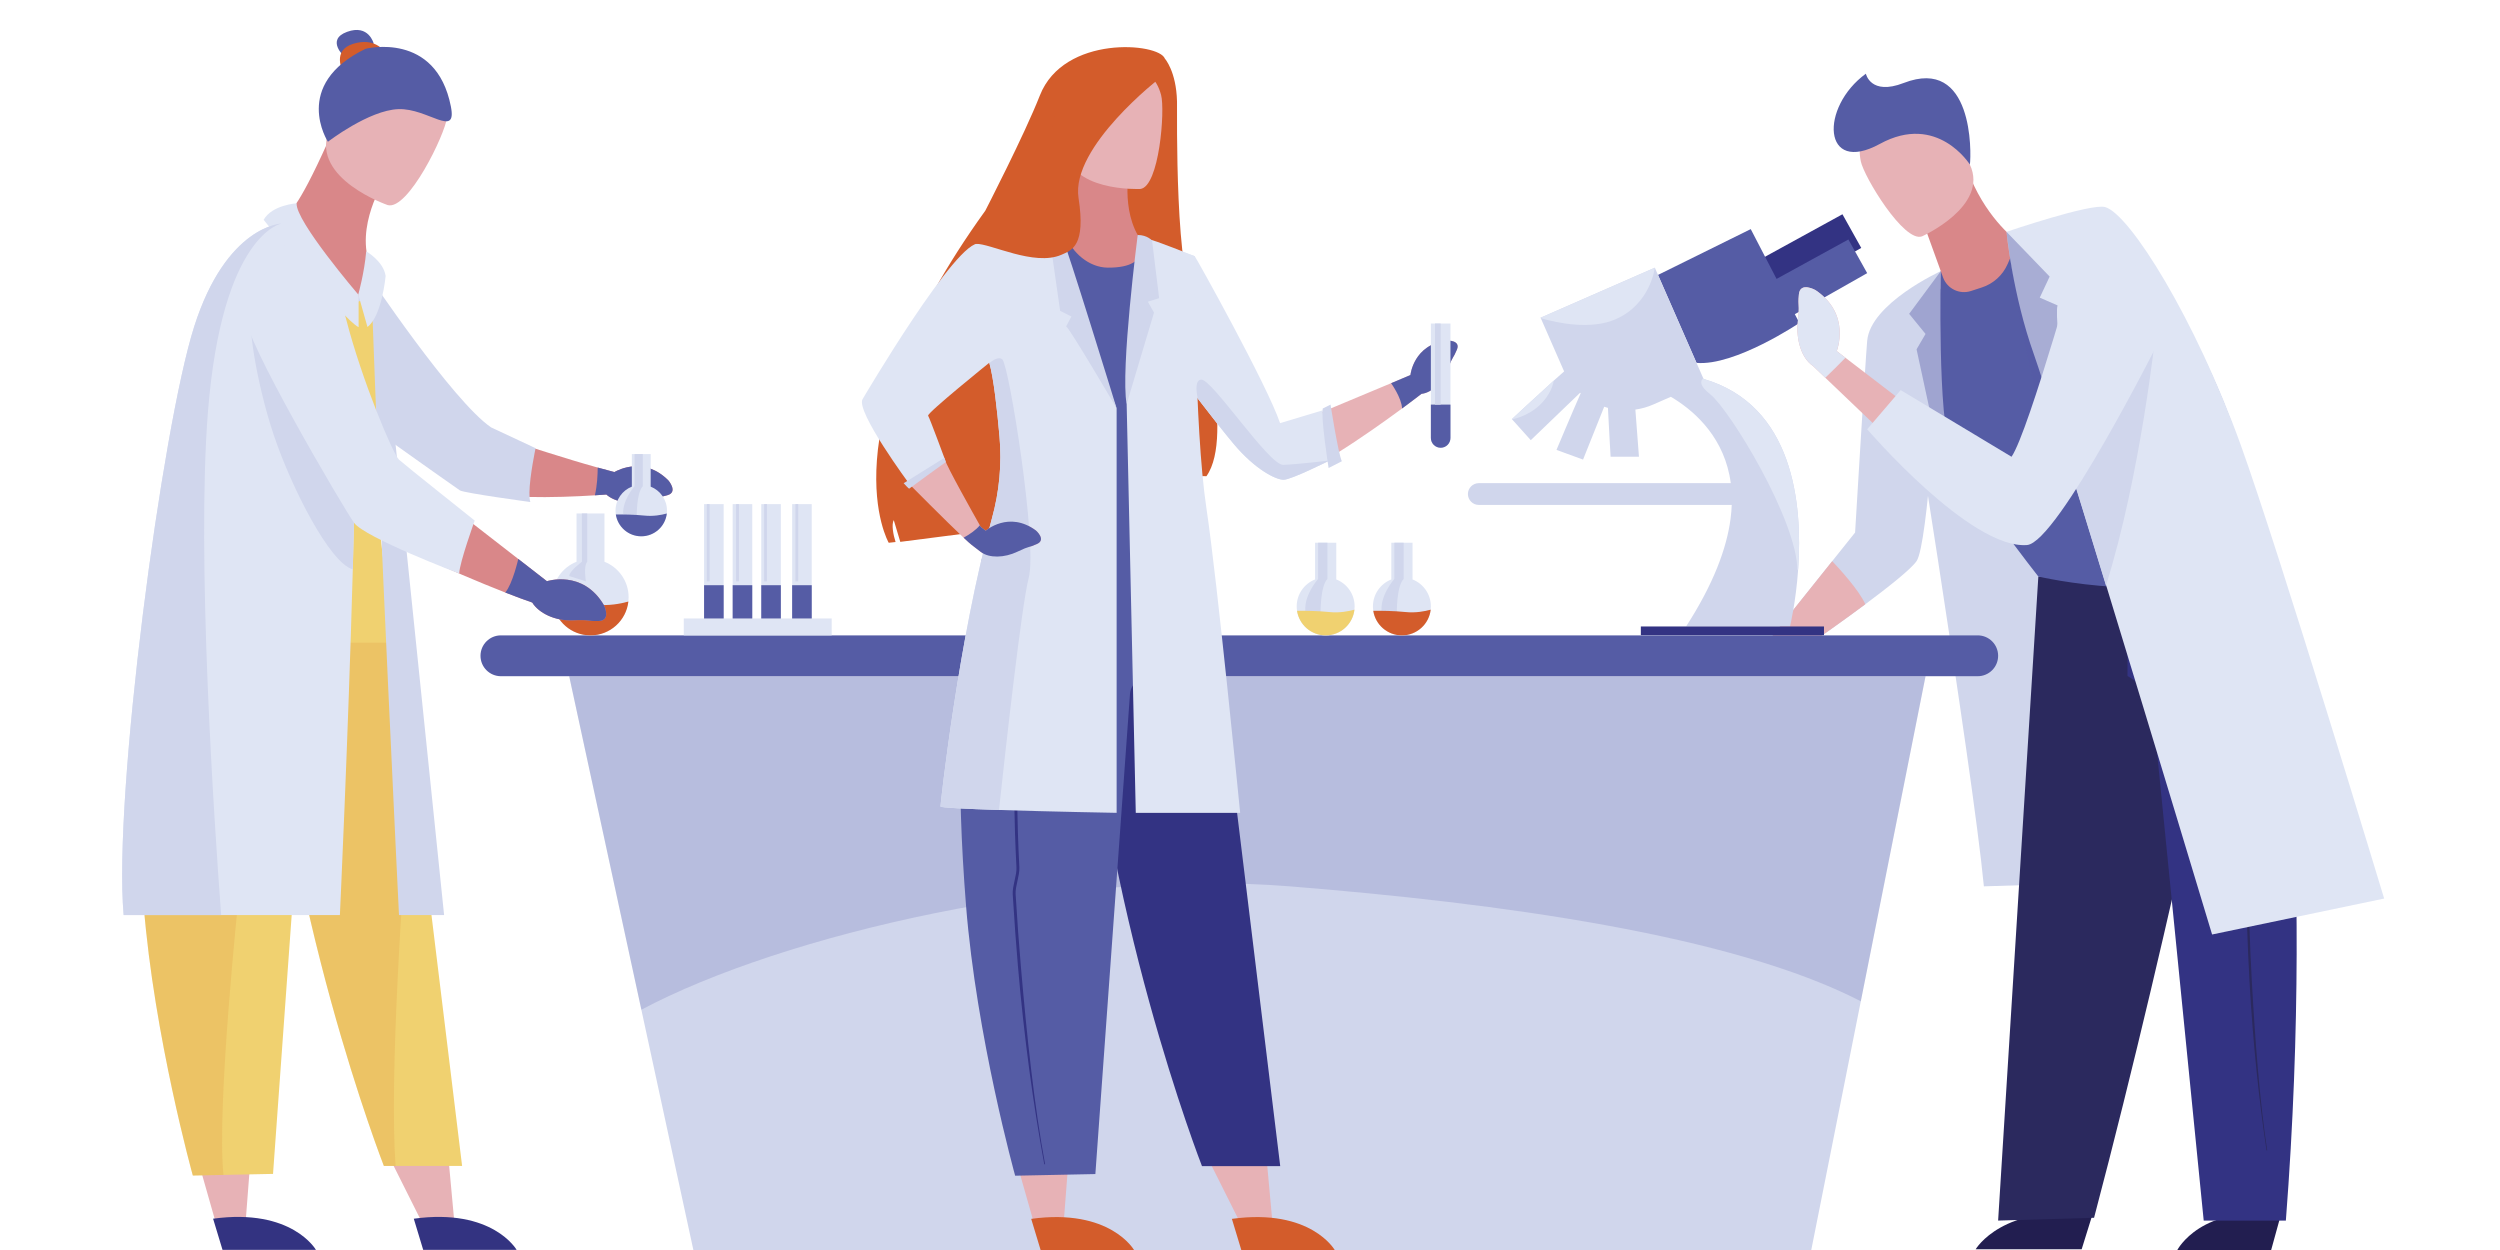 <?xml version="1.0" encoding="utf-8"?>
<!-- Generator: Adobe Illustrator 16.0.0, SVG Export Plug-In . SVG Version: 6.00 Build 0)  -->
<!DOCTYPE svg PUBLIC "-//W3C//DTD SVG 1.1//EN" "http://www.w3.org/Graphics/SVG/1.1/DTD/svg11.dtd">
<svg version="1.1" id="圖層_1" xmlns="http://www.w3.org/2000/svg" xmlns:xlink="http://www.w3.org/1999/xlink" x="0px" y="0px"
	 width="600px" height="300px" viewBox="0 0 600 300" enable-background="new 0 0 600 300" xml:space="preserve">
<g id="scientist_3">
	<path fill="#D0D6EC" d="M469.633,66.425l-13.64,10.176c0,0,17.452,107.799,20.137,136.121l70.526-2.167
		C546.656,210.555,518.736,63.222,469.633,66.425z"/>
	<path fill="#D0D6EC" d="M465.783,65.078l-0.725,22.951c0,0-2.288,42.573-5.084,46.639c-1.331,1.938-6.862,6.303-12.299,10.35
		c-5.981,4.455-11.846,8.522-11.846,8.522h-11.165l15.068-18.864l5.49-6.871c0,0,2.463-41.02,2.9-46.003
		C448.92,72.779,465.783,65.078,465.783,65.078z"/>
	<path fill="#E7B2B6" d="M447.676,145.018c-5.981,4.455-11.846,8.522-11.846,8.522h-11.165l15.068-18.864
		C441.421,136.458,446.189,141.654,447.676,145.018z"/>
	<g>
		<path fill="#221E50" d="M502.163,291.575l-2.563,8.244h-25.437C474.164,299.819,480.671,288.699,502.163,291.575z"/>
		<path fill="#221E50" d="M547.349,291.756l-2.27,8.244h-22.523C522.556,300,528.317,288.88,547.349,291.756z"/>
		<path fill="#2B295E" d="M489.202,138.367h48.902c0,0-16.442,81.631-35.528,153.899l-23.025,0.672L489.202,138.367z"/>
		<path fill="#333383" d="M545.591,137.575c0,0,10.275,61.355,3.015,155.363H528.89l-12.351-123.92l0,0
			c-0.358-3.614-5.934-6.785-5.934-6.785v-21.229L545.591,137.575z"/>
		<g>
			<g>
				<path fill="#2B295E" d="M543.969,276.097c-1.788-11.791-3.267-25.783-4.08-40.383c-0.124-2.231-0.238-4.528-0.341-6.826
					c-0.111-2.534-0.209-5.1-0.289-7.627c-0.028-0.867,0.211-1.872,0.441-2.843c0.215-0.903,0.436-1.836,0.417-2.585
					c-0.237-9.61-0.041-18.41,0.133-26.175c0.046-2.037,0.091-4.029,0.126-5.984c0.324-17.654,0.448-27.659,0.443-27.758l0,0
					c0.005,0.099,0.443,10.053,0.119,27.731c-0.037,1.956-0.081,3.949-0.126,5.986c-0.174,7.759-0.37,16.551-0.133,26.144
					c0.022,0.837-0.211,1.815-0.436,2.761c-0.221,0.927-0.447,1.885-0.424,2.662c0.08,2.525,0.179,5.09,0.289,7.62
					c0.102,2.295,0.216,4.589,0.34,6.818c0.813,14.578,1.896,28.695,3.681,40.467L543.969,276.097z"/>
			</g>
		</g>
	</g>
	<path fill="#555CA5" d="M465.783,65.078c8.511-7.598,22.275-12.145,35.239-13.649c14.809-1.718,51.29,74.207,37.082,83.748
		c-16.201,10.88-48.902,3.19-48.902,3.19s-16.464-20.927-20.945-30.424C464.986,101.012,465.783,65.078,465.783,65.078z"/>
	<g>
		<polygon fill="#333383" points="442.187,51.422 422.709,62.111 427.222,70.543 446.698,59.499 		"/>
		<path fill="#555CA5" d="M448.124,65.555l-4.513-8.076l-17.237,9.46l-6.196-11.954l-22.259,10.998l9.243,21.108
			c9.208,0.822,24.689-9.582,24.689-9.582l-1.093-2.107L448.124,65.555z"/>
		<path fill="#D0D6EC" d="M408.849,90.939l-0.075-0.17l-1.611-3.678l-9.243-21.108l-0.763-1.738L369.741,76.25l0.054,0.125
			l5.371,12.261c0.073,0.167,0.149,0.335,0.229,0.498c-0.623,0.539-1.496,1.316-2.495,2.219c-4.012,3.625-10.049,9.237-10.049,9.237
			l0.058,0.063l4.478,4.99l11.842-11.381c0.046,0.042,0.089,0.081,0.135,0.119c0,0,0,0,0,0.001
			c-2.136,4.842-5.806,13.593-5.806,13.593l6.374,2.329l5.075-12.684c0.294,0.1,0.594,0.191,0.896,0.272
			c0.257,5.236,0.642,11.732,0.642,11.732h6.804l-0.861-11.32c1.446-0.204,2.889-0.604,4.293-1.221l4.226-1.85
			c4.898,2.89,11.991,8.694,14.053,18.78c0.13,0.631,0.237,1.28,0.326,1.945h-60.478c-1.438,0-2.613,1.176-2.613,2.613l0,0
			c0,1.437,1.176,2.613,2.613,2.613h60.709c-0.04,1.058-0.13,2.149-0.277,3.28c-0.926,7.107-4.078,15.66-10.681,25.89h24.941
			c0,0,1.418-5.821,1.969-13.865C432.628,120.996,430.484,97.255,408.849,90.939z"/>
	</g>
	<rect x="393.8" y="150.353" fill="#333383" width="43.957" height="2.103"/>
	<path fill="#D98789" d="M462.131,54.971c0,0,2.411,6.694,4.196,11.605c0.987,2.715,3.946,4.158,6.694,3.267l2.609-0.848
		c2.771-0.898,5.022-2.939,6.189-5.607l2.379-5.442c0,0-6.944-4.91-11.249-15.231L462.131,54.971z"/>
	<path fill="#E7B2B6" d="M461.294,56.722c0,0,16.142-7.234,11.48-17.216c-4.659-9.982-5.715-17.639-16.217-13.443
		c-10.503,4.197-10.712,8.934-9.967,12.644C447.335,42.417,456.976,58.346,461.294,56.722z"/>
	<path fill="#555CA5" d="M472.774,39.506c0,0-7.794-12.526-21.61-4.969c-13.818,7.557-14.441-8.803-3.353-16.85
		c0,0,1.102,5.319,9.072,2.229C473.613,13.429,473.143,36.709,472.774,39.506z"/>
	<path fill="#DFE5F4" d="M572.199,215.651l-41.297,8.628c0,0-13.532-44.906-25.47-83.946c-3.813-12.464-7.462-24.328-10.454-33.943
		c-3.256-10.45-5.736-18.242-6.814-21.259c-5.175-14.487-6.603-29.493-6.603-29.493s20.3-6.919,23.692-5.937
		c5.946,1.722,21.626,26.9,32.495,57.009C546.99,132.307,572.199,215.651,572.199,215.651z"/>
	<polygon opacity="0.4" fill="#555CA5" points="465.783,65.078 467.515,118.74 459.976,83.835 462.131,80.149 458.196,75.321 	"/>
	<path opacity="0.4" fill="#555CA5" d="M481.562,55.639c0,0,5.742,50.055,16.58,59.885c0,0-5.445-39.234-4.323-42.222l-4.275-1.867
		l2.372-5.061L481.562,55.639z"/>
	<path fill="#D0D6EC" d="M505.433,140.54c-3.813-12.464-7.462-24.33-10.454-33.943c4.016-6.23,22.396-26.801,22.396-26.801
		S513.787,113.912,505.433,140.54z"/>
	<path fill="#E7B2B6" d="M459.068,98.249l-5.719,7l-15.275-14.589l-2.966-2.834c-2.68-1.771-4.128-6.216-3.63-10.669
		c0.495-4.45-0.038-3.312,0.252-6.481c0.287-3.169,3.997-1.044,3.997-1.044c8.63,5.819,5.086,14.624,5.086,14.624l2.099,1.609
		L459.068,98.249z"/>
	<path fill="#DFE5F4" d="M500.056,56.474c0,0-13.159,47.252-17.29,53.148l-26.602-15.997l-8.04,9.399
		c0,0,24.765,28.848,38.364,27.783c7.332-0.575,31.69-49.004,31.69-49.004S515.913,55.002,500.056,56.474z"/>
	<path fill="#DFE5F4" d="M442.912,85.863c-1.633,1.662-3.476,3.498-4.838,4.796l-2.966-2.834c-2.68-1.771-4.128-6.216-3.63-10.669
		c0.495-4.45-0.038-3.312,0.252-6.481c0.287-3.169,3.997-1.044,3.997-1.044c8.63,5.819,5.086,14.624,5.086,14.624L442.912,85.863z"
		/>
	<path fill="#DFE5F4" d="M431.568,136.487c-0.12,0.295-0.187,0.455-0.187,0.455c-0.044-12.045-16.224-38.62-20.969-42.349
		c-1.382-1.084-1.959-1.927-2.084-2.572c-0.089-0.481,0.066-0.852,0.33-1.139c0.036-0.041,0.075-0.078,0.114-0.114l0.075,0.17
		C430.484,97.255,432.628,120.996,431.568,136.487z"/>
	<path fill="#DFE5F4" d="M397.156,64.244c0,0-0.977,8.662-9.363,12.357c-5.906,2.6-13.827,0.965-17.998-0.226l-0.054-0.125
		L397.156,64.244z"/>
	<path fill="#DFE5F4" d="M372.899,91.353c-0.147,0.943-0.514,1.995-1.2,3.156c-2.473,4.194-6.621,5.653-8.791,6.143l-0.058-0.063
		C362.851,100.59,368.888,94.978,372.899,91.353z"/>
</g>
<g>
	<polygon fill="#D0D6EC" points="462.131,162.291 456.409,191.022 446.594,240.307 434.703,300 166.408,300 153.926,242.334 
		143.027,191.973 136.604,162.291 	"/>
	<path opacity="0.2" fill="#555CA5" d="M462.131,162.291l-5.722,28.731l-9.815,49.284c-30.949-15.983-86.988-23.563-137.076-27.584
		c-53.278-4.283-121.566,11.519-155.592,29.611l-10.899-50.361l-6.422-29.682H462.131z"/>
	<path fill="#555CA5" d="M474.649,162.291H120.221c-2.707,0-4.901-2.194-4.901-4.901l0,0c0-2.707,2.194-4.901,4.901-4.901h354.428
		c2.707,0,4.901,2.194,4.901,4.901l0,0C479.551,160.097,477.356,162.291,474.649,162.291z"/>
</g>
<g id="scientist_2">
	<path fill="#D35C2B" d="M287.18,73.126c-5.32-5.276-4.636-46.281-4.697-48.787c-0.177-7.242-2.913-10.268-2.913-10.268
		c-1.404-3.835-24.271-5.786-30.006,8.847c-3.68,9.39-13.091,27.645-13.091,27.645c-38.465,53.371-23.18,79.703-23.18,79.703
		l1.644-0.182c-0.566-1.748-1.012-4.217-0.435-5.266l1.566,5.228l28.415-3.654c0.215-5.461,2.409-13.976,2.409-13.976l0.134,14.453
		l3.813,0.201c-1.511-30.474,4.965-45.438,6.882-49.147c-1.645,16.942,6.555,44.57,6.555,44.57l1.175-0.264l-2.663-13.813
		l3.406,13.646l3.302-0.751c-0.525-1.838-1.007-3.63-1.45-5.382c0.909,3.375,1.45,5.382,1.45,5.382
		c7.079-7.702,20.047-7.021,20.047-7.021C296.593,104.386,287.18,73.126,287.18,73.126z"/>
	<polygon fill="#E7B2B6" points="290.287,278.786 298.578,295.331 305.328,292.728 303.777,275.841 	"/>
	<path fill="#D35C2B" d="M295.653,292.527l2.259,7.473h22.419C320.331,300,314.596,289.921,295.653,292.527z"/>
	<path fill="#333383" d="M289.544,134.806l17.709,145.06h-18.779c0,0-24.502-62.734-28.019-128.11
		C259.113,126.778,289.544,134.806,289.544,134.806z"/>
	<polygon fill="#E7B2B6" points="244.316,280.091 248.158,293.584 255.341,292.716 256.931,272.094 	"/>
	<path fill="#D35C2B" d="M247.488,292.527l2.259,7.473h22.418C272.165,300,266.431,289.921,247.488,292.527z"/>
	<path fill="#555CA5" d="M265.309,136.777h-13.907l-14.923-2.087c0,0-9.547,20.854-4.631,82.662
		c2.499,31.408,11.79,64.818,11.79,64.818l19.251-0.396l8.312-115.273c0.247-3.157,3.923-4.293,3.923-4.293l-0.536-25.787
		L265.309,136.777z"/>
	<g>
		<path fill="#333383" d="M250.624,279.416c-2.592-13.939-4.868-30.476-6.337-47.721c-0.225-2.636-0.438-5.348-0.637-8.06
			c-0.217-2.994-0.419-6.024-0.598-9.009c-0.062-1.026,0.204-2.208,0.46-3.352c0.238-1.063,0.485-2.164,0.438-3.047
			c-0.597-11.349-0.628-21.736-0.656-30.901c-0.007-2.404-0.015-4.756-0.031-7.063c-0.149-20.839-0.309-32.648-0.318-32.765l0,0
			c0.009,0.116,0.866,11.872,1.016,32.74c0.017,2.309,0.024,4.662,0.031,7.067c0.027,9.155,0.058,19.532,0.654,30.862
			c0.052,0.987-0.207,2.14-0.456,3.253c-0.245,1.093-0.498,2.222-0.443,3.14c0.179,2.982,0.38,6.009,0.598,8.998
			c0.197,2.711,0.412,5.42,0.636,8.053c1.467,17.221,3.254,33.899,5.842,47.814L250.624,279.416z"/>
	</g>
	<path fill="#D98789" d="M270.864,41.69c0,0-2.204,12.808,5.769,18.853c0,0-7.415,10.567-11.196,10.247
		c-4.207-0.357-10.362-13.333-10.362-13.333s1.745-7.971,1.384-20.153L270.864,41.69z"/>
	<path fill="#E7B2B6" d="M273.666,45.353c0,0-17.571,0.803-17.902-10.147c-0.331-10.95-2.823-18.221,8.382-19.196
		c11.205-0.976,13.511,3.137,14.511,6.765C279.657,26.401,278.228,44.861,273.666,45.353z"/>
	<path fill="#555CA5" d="M289.544,134.806c0,0-2.332,1.922-25.607,3.076c-1.516,0.074-2.953,0.125-4.318,0.158
		c-8.349,0.193-13.968-0.388-17.668-1.116c-4.99-0.983-6.488-2.235-6.488-2.235s7.265-17.532,7.265-25.862
		c0-5.756,12.994-52.41,12.994-52.41c1.523,4.191,5.626,7.782,10.133,7.816c11.793,0.087,7.193-7.836,7.193-7.836l13.285,5.338
		c0,0-1.65,4.928-1.031,9.704c0.161,1.237,0.474,2.46,1.006,3.586c0.115,0.246,0.244,0.49,0.383,0.726
		c3.212,5.487,1.012,15.004-1.339,26.03C283.001,112.808,289.544,134.806,289.544,134.806z"/>
	<path fill="#E7B2B6" d="M349.669,83.89c-0.942,2.292-0.902,1.314-2.16,4.567c-1.256,3.256-3.859,5.807-6.347,6.067
		c0,0-1.088,0.841-2.877,2.183l-0.005,0.002c-0.534,0.4-1.132,0.845-1.782,1.325c-8.057,5.942-24.201,17.296-29.246,16.732
		c-6.814-0.762-26.131-28.467-26.131-28.467l5.21-24.564c0,0,14.012,23.548,20.921,41.339c0,0,16.933-7.03,26.612-11.107
		c0.517-0.216,1.013-0.427,1.485-0.625l3.153-1.34c0,0,0.723-7.357,8.779-8.275C347.282,81.728,350.609,81.595,349.669,83.89z"/>
	<path fill="#555CA5" d="M349.669,83.89c-0.942,2.292-0.902,1.314-2.16,4.567c-1.256,3.256-3.859,5.807-6.347,6.067
		c0,0-1.088,0.841-2.877,2.183l-0.005,0.002c-0.534,0.4-1.132,0.845-1.782,1.325c-0.116-2.584-2.634-6.064-2.634-6.064v-0.003
		c0.517-0.216,1.013-0.427,1.485-0.625l3.153-1.34c0,0,0.723-7.357,8.779-8.275C347.282,81.728,350.609,81.595,349.669,83.89z"/>
	<g>
		<path fill="#DFE5F4" d="M348.112,77.644v27.468c0,1.299-1.052,2.352-2.351,2.352s-2.351-1.053-2.351-2.352V77.644H348.112z"/>
		<path fill="#555CA5" d="M348.112,97.109v8.003c0,1.299-1.052,2.352-2.351,2.352s-2.351-1.053-2.351-2.352v-8.003H348.112z"/>
	</g>
	<path fill="#DFE5F4" d="M319.077,110.53c0,0-9.193,4.616-11.017,4.616c-1.819,0-6.775-2.402-11.986-8.614
		c-2.272-2.709-5.599-6.949-8.621-10.893c-3.912-5.102-7.313-9.708-7.264-9.85c0.083-0.254,1.905-25.757,1.905-25.757
		s4.362,1.189,4.66,1.485c0.298,0.297,17.411,30.967,20.46,40.031l10.188-3.06L319.077,110.53z"/>
	<path fill="#DFE5F4" d="M270.398,96.976l2.187,98.106h25.051c0,0-5.473-55.663-8.091-73.071c-3-19.946-2.789-60.492-2.789-60.492
		s-10.285-4.188-11.069-4.062C274.902,57.584,270.398,96.976,270.398,96.976z"/>
	<path fill="#D0D6EC" d="M273.047,56.397c0,0-4.175,32.533-2.649,40.579l6.565-21.95l-1.482-2.62l2.711-0.848l-1.693-13.81
		C276.499,57.749,275.389,56.397,273.047,56.397z"/>
	<path fill="#DFE5F4" d="M267.99,97.99v97.091c0,0-15.928-0.287-28.232-0.686c-7.739-0.25-14.046-0.545-14.046-0.84
		c0-0.688,4.37-40.411,12.353-69.144c1.776-6.393,2.399-13.049,1.814-19.658c-0.574-6.481-1.416-14.081-2.427-17.601
		c-0.01-0.03-0.021-0.061-0.029-0.091c0,0-15.057,12.136-14.675,12.708c0.381,0.573,4.105,10.676,4.105,10.676
		s-7.07,5.127-8.512,5.846c0,0-13.13-17.706-11.31-20.524c0,0,22.885-38.913,28.085-37.281c1.474,0.462,16.861-1.027,16.861-1.027
		L267.99,97.99z"/>
	<path fill="#D0D6EC" d="M255.075,57.457c0.642,0.643,12.915,40.534,12.915,40.534s-11.268-19.232-12.116-19.655l1.258-2.373
		l-2.699-1.355l-2.457-17.151C251.977,57.457,254.021,56.404,255.075,57.457z"/>
	<path fill="#E7B2B6" d="M248.897,130.545c-2.254,1.029-1.555,0.341-4.699,1.854c-3.144,1.513-6.786,1.594-8.779,0.082l-2.206-1.694
		c-0.379-0.292-1.068-0.912-1.947-1.741c-4.239-3.98-12.924-12.754-12.924-12.754l8.512-5.846
		c0.229,1.266,7.033,13.367,8.309,15.625c0.129,0.234,0.203,0.361,0.203,0.361l1.208,0.933c0,0,5.558-4.872,12.063-0.031
		C248.637,127.334,251.155,129.516,248.897,130.545z"/>
	<path fill="#D0D6EC" d="M226.645,109.879l-9.768,6.094c0,0,1.274,1.399,1.317,1.313c0.042-0.084,8.81-6.4,8.81-6.4L226.645,109.879
		z"/>
	<path fill="#D35C2B" d="M278.496,18.628c0,0-21.553,16.608-19.648,28.876c1.788,11.524-1.604,12.55-4.125,13.649
		c-6.506,2.837-17.123-2.79-20.501-2.623c-2.406,0.119,5.861-2.334,9.79-7.583c10.455-13.965,9.438-32.833,11.524-34.191
		C269.753,7.501,278.496,18.628,278.496,18.628z"/>
	<path fill="#D0D6EC" d="M319.331,97.109c0,0,1.82,11.684,2.71,13.591l-3.177,1.623c0,0-1.907-12.084-1.397-14.288L319.331,97.109z"
		/>
	<rect x="344.394" y="77.644" fill="#D0D6EC" width="1.368" height="19.465"/>
	<path fill="#D0D6EC" d="M246.886,138.718c-1.68,6.367-5.505,40.668-7.129,55.678c-7.739-0.25-14.046-0.545-14.046-0.84
		c0-0.688,4.37-40.411,12.353-69.144c1.776-6.393,2.399-13.049,1.814-19.658c-0.574-6.481-1.416-14.081-2.427-17.601
		c1.103-0.964,2.374-1.53,3.1-0.917C242.156,87.592,249.047,130.516,246.886,138.718z"/>
	<path fill="#555CA5" d="M248.897,130.545c-2.254,1.029-1.555,0.341-4.699,1.854c-3.144,1.513-6.786,1.594-8.779,0.082l-2.206-1.694
		c-0.379-0.292-1.068-0.912-1.947-1.741c1.344-0.748,2.923-1.785,3.896-2.975c0.129,0.234,0.203,0.361,0.203,0.361l1.208,0.933
		c0,0,5.558-4.872,12.063-0.031C248.637,127.334,251.155,129.516,248.897,130.545z"/>
	<path fill="#D0D6EC" d="M319.077,110.53c0,0-9.193,4.616-11.017,4.616c-1.819,0-6.775-2.402-11.986-8.614
		c-2.272-2.709-5.599-6.949-8.621-10.893c-0.422-2.085-0.583-4.39,0.833-4.533c2.542-0.254,16.267,20.586,19.697,20.461
		C311.416,111.44,319.077,110.53,319.077,110.53z"/>
</g>
<g id="scientist_1">
	<path fill="#555CA5" d="M89.694,10.466c0,0-1.181-4.733-6.391-2.827c-5.21,1.906-0.635,5.964-0.635,5.964L89.694,10.466z"/>
	<polygon fill="#E7B2B6" points="93.941,278.749 102.232,295.294 108.983,292.69 107.431,275.805 	"/>
	<g id="test_tube_1_">
		<g>
			<path fill="#DFE5F4" d="M150.868,143.338c0,0.351-0.02,0.696-0.058,1.035c-0.513,4.566-4.387,8.115-9.091,8.115
				c-4.58,0-8.373-3.366-9.046-7.758c-0.068-0.455-0.104-0.92-0.104-1.392c0-3.871,2.404-7.178,5.8-8.514v-11.595h6.703v11.595
				C148.467,136.161,150.868,139.468,150.868,143.338z"/>
			<path fill="#D35C2B" d="M150.81,144.373c-0.513,4.566-4.387,8.115-9.091,8.115c-4.58,0-8.373-3.366-9.046-7.758
				c2.405-0.027,6.494,0,10.189,0.388C146.019,145.447,148.886,144.912,150.81,144.373z"/>
		</g>
		<path fill="#D0D6EC" d="M140.936,123.229h-1.292l0.021,11.595c0,0-3.05,2.224-3.05,3.431l4.003,1.271c0,0-0.635-3.622,0.318-4.702
			V123.229z"/>
	</g>
	<path fill="#333381" d="M99.307,292.491l2.259,7.471h22.419C123.985,299.962,118.25,289.883,99.307,292.491z"/>
	<path fill="#F0D170" d="M110.906,279.828H92.128c0,0-24.501-62.732-28.019-128.109c-1.342-24.979,27.924-17.067,27.924-17.067
		l6.939,47.42L110.906,279.828z"/>
	<path opacity="0.2" fill="#DC8D39" d="M94.939,279.828h-2.811c0,0-24.501-62.732-28.019-128.109
		c-1.342-24.979,27.924-17.067,27.924-17.067l6.939,47.42C96.545,212.251,93.414,258.407,94.939,279.828z"/>
	<polygon fill="#E7B2B6" points="47.97,280.055 51.812,293.547 58.995,292.679 60.585,272.056 	"/>
	<path fill="#333381" d="M51.142,292.491l2.26,7.471h22.418C75.819,299.962,70.084,289.883,51.142,292.491z"/>
	<path fill="#F0D170" d="M77.763,162.17c0,0-3.677,1.137-3.924,4.293l-8.311,115.273l-11.895,0.244l-7.355,0.153
		c0,0-9.292-33.41-11.791-64.82c-0.36-4.541-0.645-8.862-0.859-12.97c-2.707-51.791,5.49-69.692,5.49-69.692l14.923,2.087h13.907
		l9.28-0.356L77.763,162.17z"/>
	<path opacity="0.2" fill="#DC8D39" d="M53.632,281.98l-7.355,0.153c0,0-9.292-33.41-11.791-64.82
		c-0.36-4.541-0.645-8.862-0.859-12.97l20.651-2.318l3.029,12.963C57.308,214.988,51.947,265.607,53.632,281.98z"/>
	<path fill="#D98789" d="M160.186,118.848c-2.621,0.75-1.749,0.118-5.411,1.249c-3.51,1.085-7.253,0.38-9.252-1.411
		c-0.836,0.063-1.761,0.127-2.758,0.191c-9.074,0.576-24.011,1.01-31.343-1.643c-6.561-2.377-30.915-21.866-30.915-21.866
		l-6.22-28.613c0,0,12.782-1.479,14.976,1.84c12.085,18.3,14.256,23.271,29.109,35.916c9.62,2.953,16.79,5.401,25.076,7.704
		c1.304,0.363,2.636,0.722,4.008,1.08c1.012-0.582,7.221-3.764,12.968,2.023C160.425,115.318,162.804,118.098,160.186,118.848z"/>
	<path fill="#D0D6EC" d="M127.274,120.485c0,0-15.885-2.153-16.902-2.791c-0.691-0.435-10.715-7.56-17.067-12.081
		c-0.002,0-0.002,0-0.002-0.002c-2.994-2.127-5.169-3.677-5.169-3.677s-7.879-21.521,0-36.331c0,0,20.425,30.611,29.72,36.965
		l10.685,5.002c0,0-1.411,6.629-1.477,10.639C127.045,119.153,127.104,119.951,127.274,120.485z"/>
	<path fill="#D35C2B" d="M92.115,12.213c0,0-2.203-3.304-7.371-1.694c-5.168,1.609-2.457,6.608-2.457,6.608L92.115,12.213z"/>
	<path fill="#F0D170" d="M76.507,154.244h16.125c1.504,0,2.628-1.384,2.317-2.855c-1.598-7.55-5.541-28.11-3.282-37.59
		c2.797-11.735-2.771-43.557-2.771-43.557s-2.072,5.026-14.572,1.262C61.823,67.739,76.507,154.244,76.507,154.244z"/>
	<path fill="#D98789" d="M91.667,44.34c0,0-7.436,12.215-1.722,21.625c0,0-6.328,7.678-13.202,4.952
		c-14.288-5.664-7.585-19.968-7.585-19.968s1.802,0.332,9.545-16.925L91.667,44.34z"/>
	<path fill="#E7B2B6" d="M93.053,49.222c0,0-18.304-6.286-14.214-17.625c4.09-11.339,4.482-19.786,16.342-16.252
		c11.859,3.534,12.557,8.675,12.112,12.792C106.849,32.254,97.92,50.564,93.053,49.222z"/>
	<path fill="#555CA5" d="M87.751,11.706c0,0,16.902-4.321,20.46,13.852c1.519,7.757-5.494,0.381-12.596,0.636
		c-7.102,0.254-16.913,7.832-16.913,7.832S69.833,20.347,87.751,11.706z"/>
	<path fill="#DFE5F4" d="M85.278,108.734c-0.125,8.752-0.338,18.259-0.605,27.903c-1.106,40.295-3.098,82.974-3.098,82.974h-51.9
		C27.133,191.146,38.86,102.722,46.6,78.395c7.74-24.326,20.986-24.753,20.986-24.753l12.04,13.809
		C80.915,71.207,85.576,87.71,85.278,108.734z"/>
	<path fill="#D0D6EC" d="M91.014,68.601c0,0-1.801,2.263-1.745,3.896c1.749,50.741,6.488,147.115,6.488,147.115h10.826
		L91.014,68.601z"/>
	<path fill="#D98789" d="M143.713,149.038c-3.056,0.081-1.932-0.361-6.229-0.16c-4.196,0.198-8.141-1.688-9.752-4.271
		c-1.772-0.607-3.988-1.43-6.469-2.401c-12.472-4.878-31.671-13.465-35.032-16.791c-4.734-4.687-27.602-46.194-25.548-50.677
		c2.054-4.48,16.267-7.287,16.267-7.287l18.216,44.005l29.219,22.695h0.003l6.872,5.337c0,0,8.657-2.849,13.702,5.783
		C144.961,145.271,146.769,148.956,143.713,149.038z"/>
	<path fill="#DFE5F4" d="M86.066,70.791c0,0-15.274-17.846-14.871-22.002c0,0-5.938,0.401-7.92,3.968
		c0,0,19.024,23.979,22.791,25.763V70.791z"/>
	<path fill="#DFE5F4" d="M87.889,60.314c0,0,4.174,2.396,4.662,5.923c0,0-0.872,9.611-4.36,12.237l-2.203-7.795
		C85.988,70.68,87.467,65.4,87.889,60.314z"/>
	<path fill="#D0D6EC" d="M85.278,108.734c-0.125,8.752-0.338,18.259-0.605,27.903c-0.015-0.002-0.028-0.006-0.043-0.01
		c-5.474-1.535-14.627-19.492-18.864-32.029c-4.237-12.542-6.735-28.589-5.083-29.86L85.278,108.734z"/>
	<path fill="#DFE5F4" d="M69.579,61.181c0,0,9.644,0.421,13.471,15.336c3.827,14.916,11.31,32.533,12.708,33.804
		c1.397,1.271,18.172,14.615,18.172,14.615s-3.635,10.053-3.724,12.715c0,0-22.701-8.631-25.247-12.199
		c-2.546-3.566-26.818-44.869-25.929-49.444S60.429,66.177,69.579,61.181z"/>
	<path fill="#D0D6EC" d="M49.916,98.731c-2.782,34.645,1.461,98.161,3.16,120.88H29.675C27.133,191.146,38.86,102.722,46.6,78.395
		c7.74-24.326,20.986-24.753,20.986-24.753S53.348,56.034,49.916,98.731z"/>
	<path fill="#555CA5" d="M143.713,149.038c-3.056,0.081-1.932-0.361-6.229-0.16c-4.196,0.198-8.141-1.688-9.752-4.271
		c-1.772-0.607-3.988-1.43-6.469-2.401c1.785-2.124,3.122-8.055,3.122-8.055h0.003l6.872,5.337c0,0,8.657-2.849,13.702,5.783
		C144.961,145.271,146.769,148.956,143.713,149.038z"/>
	<path fill="#555CA5" d="M160.186,118.848c-2.621,0.75-1.749,0.118-5.411,1.249c-3.51,1.085-7.253,0.38-9.252-1.411
		c-0.836,0.063-1.761,0.127-2.758,0.191c0.557-2.283,0.676-4.939,0.684-6.662c1.304,0.363,2.636,0.722,4.008,1.08
		c1.012-0.582,7.221-3.764,12.968,2.023C160.425,115.318,162.804,118.098,160.186,118.848z"/>
	<g id="test_tube_2_">
		<g>
			<path fill="#DFE5F4" d="M160.076,122.54c0,0.237-0.014,0.47-0.04,0.697c-0.346,3.082-2.959,5.476-6.133,5.476
				c-3.09,0-5.649-2.27-6.103-5.234c-0.047-0.306-0.071-0.62-0.071-0.938c0-2.612,1.623-4.843,3.913-5.745v-7.823h4.522v7.823
				C158.455,117.697,160.076,119.928,160.076,122.54z"/>
			<path fill="#D0D6EC" d="M154.274,108.972h-1.983v7.719c0,0-3.313,3.748-2.65,7.307h3.177c0,0-0.094-5.719,1.457-7.307V108.972z"
				/>
		</g>
		<path fill="#555CA5" d="M160.036,123.237c-0.346,3.082-2.959,5.476-6.133,5.476c-3.09,0-5.649-2.27-6.103-5.234
			c1.621-0.018,4.381,0,6.874,0.262C156.804,123.962,158.738,123.601,160.036,123.237z"/>
	</g>
</g>
<g id="test_tube">
	<g>
		<g>
			<path fill="#DFE5F4" d="M173.68,120.987v27.468c0,1.298-1.052,2.351-2.351,2.351s-2.351-1.053-2.351-2.351v-27.468H173.68z"/>
			<path fill="#555CA5" d="M173.68,140.451v8.004c0,1.298-1.052,2.351-2.351,2.351s-2.351-1.053-2.351-2.351v-8.004H173.68z"/>
		</g>
		<g>
			<path fill="#DFE5F4" d="M180.543,120.987v27.468c0,1.298-1.052,2.351-2.352,2.351c-1.299,0-2.351-1.053-2.351-2.351v-27.468
				H180.543z"/>
			<path fill="#555CA5" d="M180.543,140.451v8.004c0,1.298-1.052,2.351-2.352,2.351c-1.299,0-2.351-1.053-2.351-2.351v-8.004
				H180.543z"/>
		</g>
		<g>
			<path fill="#DFE5F4" d="M187.405,120.987v27.468c0,1.298-1.052,2.351-2.352,2.351c-1.299,0-2.351-1.053-2.351-2.351v-27.468
				H187.405z"/>
			<path fill="#555CA5" d="M187.405,140.451v8.004c0,1.298-1.052,2.351-2.352,2.351c-1.299,0-2.351-1.053-2.351-2.351v-8.004
				H187.405z"/>
		</g>
		<g>
			<path fill="#DFE5F4" d="M194.816,120.987v27.468c0,1.298-1.052,2.351-2.351,2.351c-1.299,0-2.351-1.053-2.351-2.351v-27.468
				H194.816z"/>
			<path fill="#555CA5" d="M194.816,140.451v8.004c0,1.298-1.052,2.351-2.351,2.351c-1.299,0-2.351-1.053-2.351-2.351v-8.004
				H194.816z"/>
		</g>
		<rect x="164.107" y="148.431" fill="#DFE5F4" width="35.498" height="4.057"/>
		<rect x="169.635" y="120.987" fill="#D0D6EC" width="0.677" height="18.539"/>
		<rect x="176.667" y="120.987" fill="#D0D6EC" width="0.678" height="18.539"/>
		<rect x="183.391" y="120.987" fill="#D0D6EC" width="0.678" height="18.539"/>
		<rect x="190.9" y="120.987" fill="#D0D6EC" width="0.678" height="18.539"/>
	</g>
	<g>
		<g>
			<path fill="#DFE5F4" d="M325.111,145.537c0,0.266-0.015,0.528-0.045,0.785c-0.39,3.471-3.333,6.167-6.906,6.167
				c-3.48,0-6.362-2.557-6.873-5.895c-0.053-0.345-0.08-0.698-0.08-1.057c0-2.941,1.826-5.454,4.406-6.47v-8.81h5.094v8.81
				C323.287,140.083,325.111,142.595,325.111,145.537z"/>
			<path fill="#D0D6EC" d="M318.578,130.256h-2.234v8.692c0,0-3.73,4.222-2.984,8.229h3.578c0,0-0.105-6.44,1.641-8.229V130.256z"/>
		</g>
		<path fill="#F0D170" d="M325.066,146.322c-0.39,3.471-3.333,6.167-6.906,6.167c-3.48,0-6.362-2.557-6.873-5.895
			c1.826-0.021,4.934,0,7.742,0.294C321.427,147.139,323.606,146.731,325.066,146.322z"/>
	</g>
	<g>
		<g>
			<path fill="#DFE5F4" d="M343.411,145.537c0,0.266-0.017,0.528-0.045,0.785c-0.39,3.471-3.333,6.167-6.908,6.167
				c-3.479,0-6.361-2.557-6.873-5.895c-0.052-0.345-0.079-0.698-0.079-1.057c0-2.941,1.826-5.454,4.406-6.47v-8.81h5.094v8.81
				C341.586,140.083,343.411,142.595,343.411,145.537z"/>
			<path fill="#D0D6EC" d="M336.877,130.256h-2.234v8.692c0,0-3.73,4.222-2.984,8.229h3.579c0,0-0.107-6.44,1.64-8.229V130.256z"/>
		</g>
		<path fill="#D35C2B" d="M343.366,146.322c-0.39,3.471-3.333,6.167-6.908,6.167c-3.479,0-6.361-2.557-6.873-5.895
			c1.827-0.021,4.935,0,7.743,0.294C339.727,147.139,341.904,146.731,343.366,146.322z"/>
	</g>
</g>
</svg>

